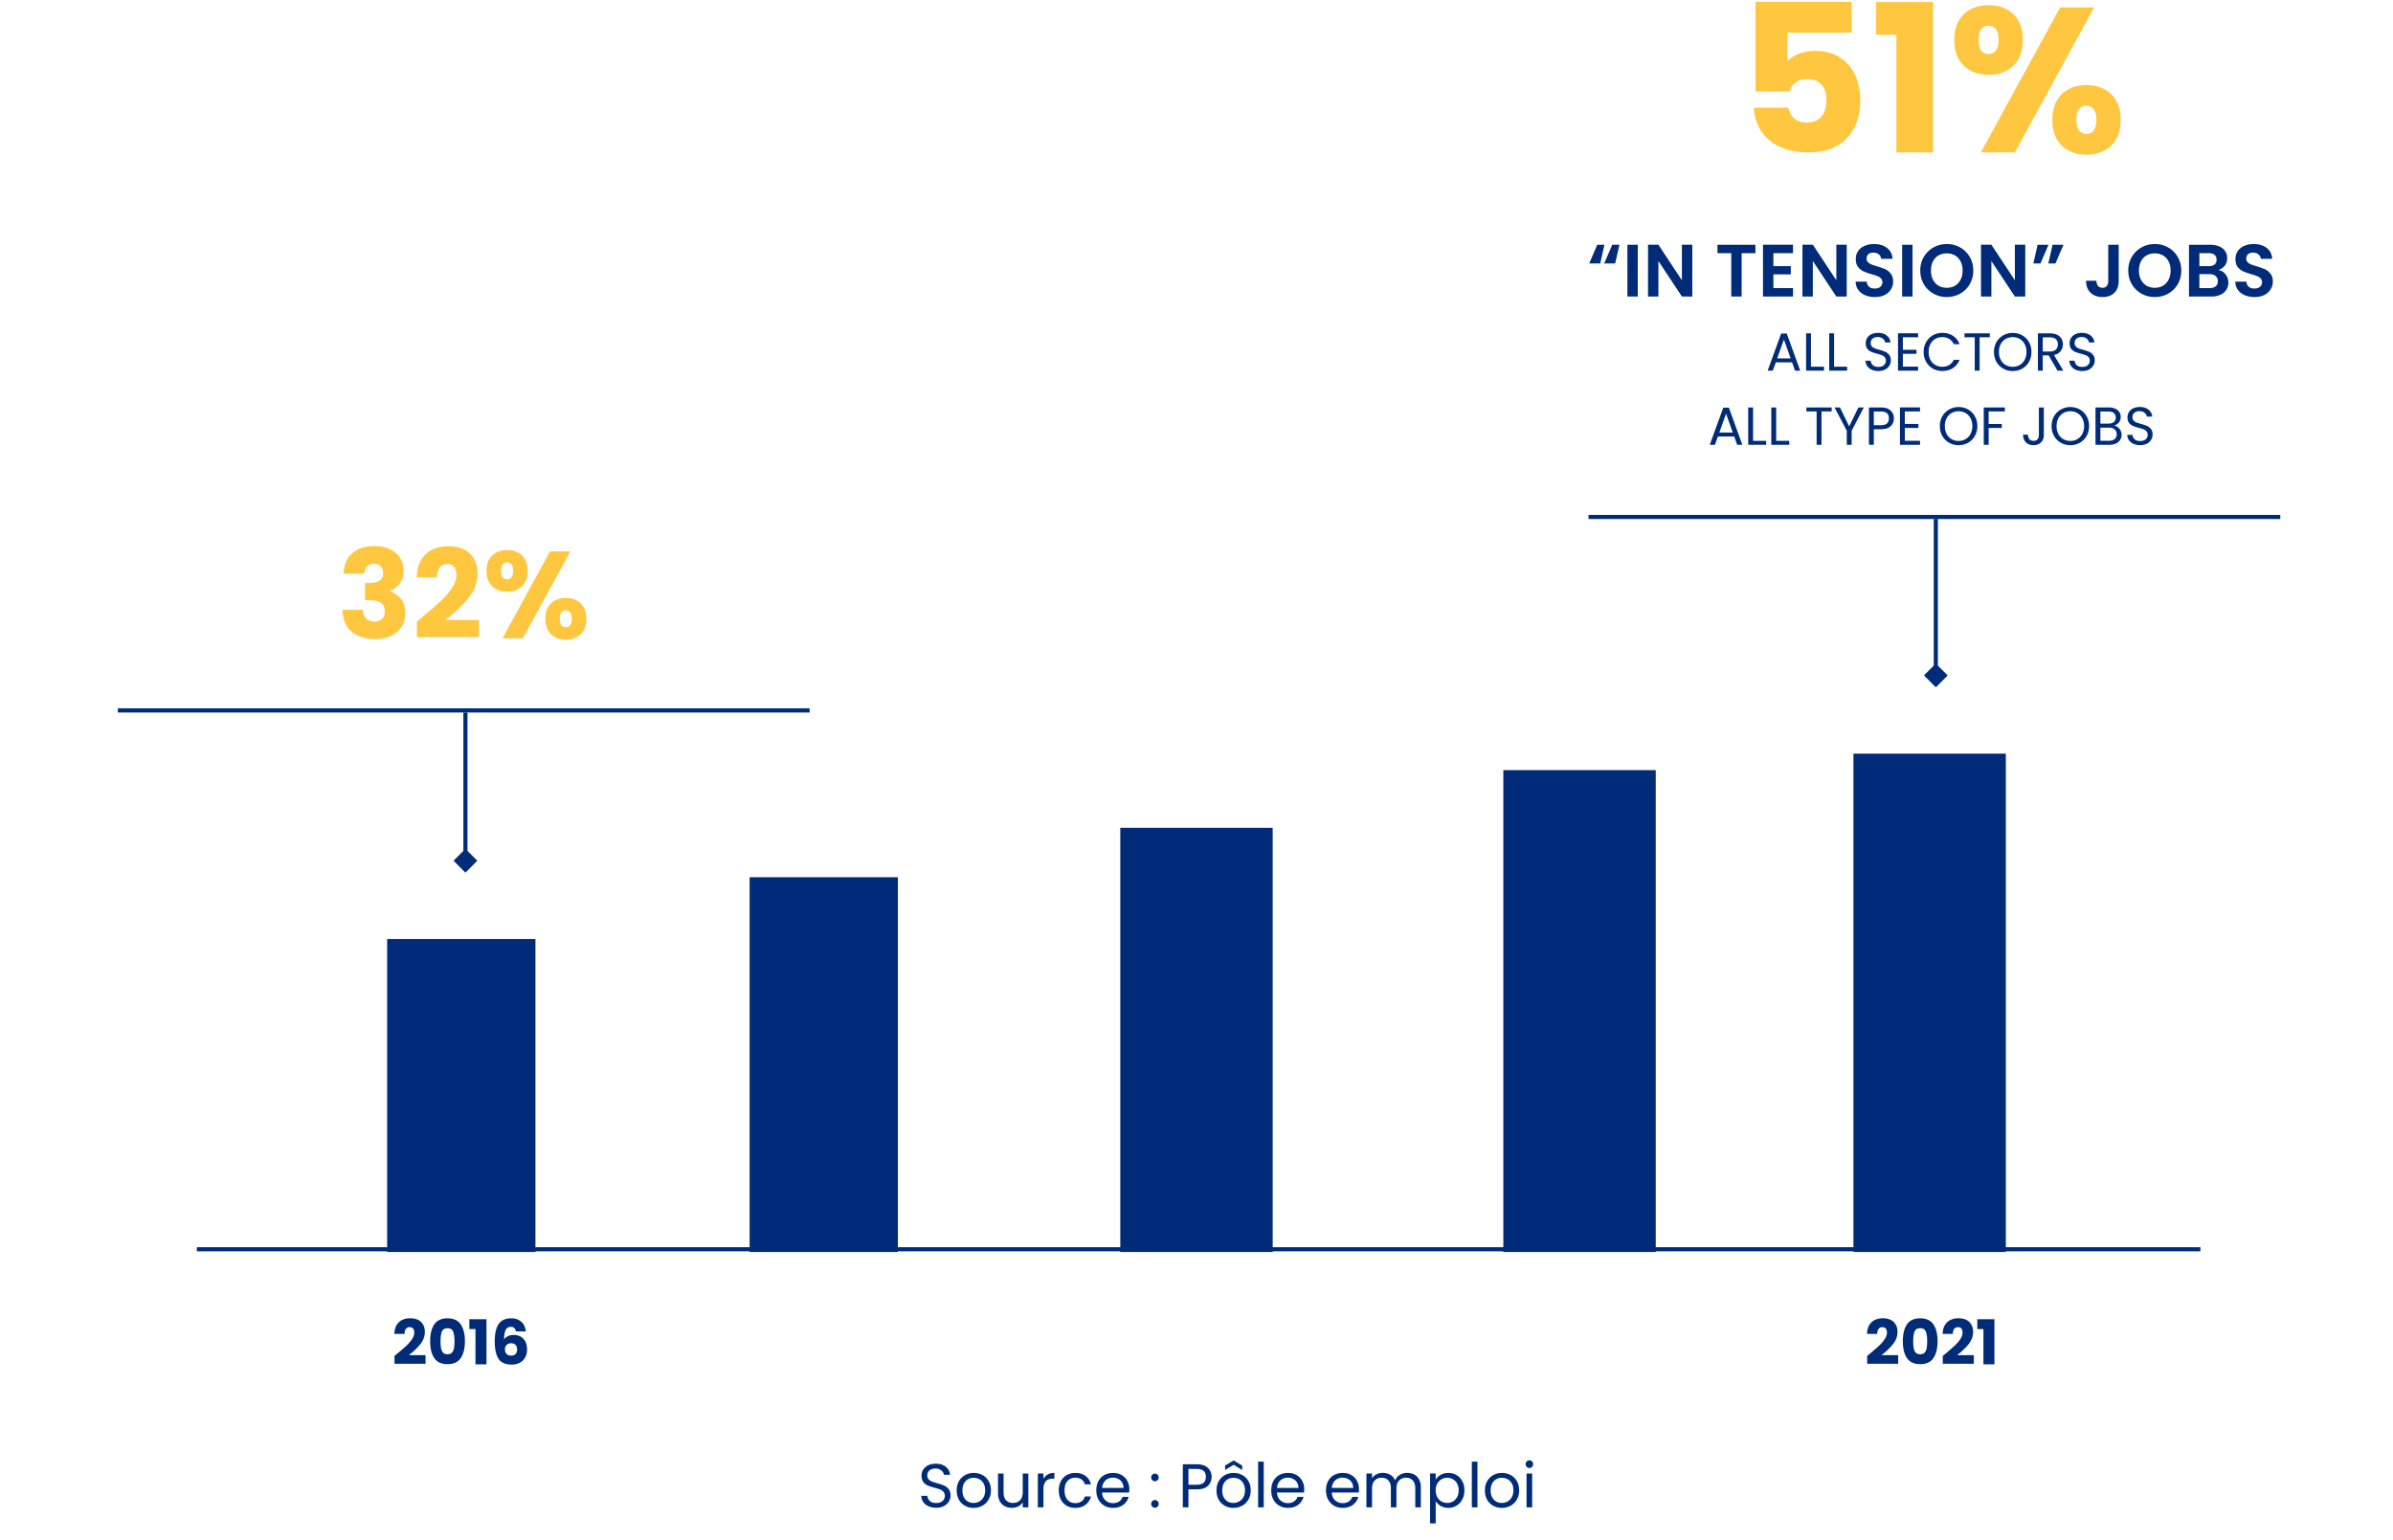 <svg xmlns="http://www.w3.org/2000/svg" width="581" height="374" fill="none"><path fill="#002B78" d="M94 228h36v76H94zM182 213h36v91h-36zM272 201h37v103h-37zM365 187h37v117h-37zM450 183h37v121h-37z"></path><path stroke="#002B78" d="M47.789 303.339h486.448"></path><path d="M449.568 7.95h-15.6v6.9c.667-.733 1.6-1.333 2.8-1.8 1.2-.467 2.5-.7 3.9-.7 2.5 0 4.567.567 6.2 1.7 1.667 1.133 2.884 2.6 3.65 4.4.767 1.8 1.15 3.75 1.15 5.85 0 3.9-1.1 7-3.3 9.3-2.2 2.267-5.3 3.4-9.3 3.4-2.666 0-4.983-.45-6.95-1.35-1.966-.933-3.483-2.217-4.55-3.85-1.066-1.633-1.65-3.517-1.75-5.65h8.35c.2 1.033.684 1.9 1.45 2.6.767.667 1.817 1 3.15 1 1.567 0 2.734-.5 3.5-1.5.767-1 1.15-2.333 1.15-4 0-1.633-.4-2.883-1.2-3.75-.8-.867-1.966-1.3-3.5-1.3-1.133 0-2.066.283-2.8.85-.733.533-1.216 1.25-1.45 2.15h-8.25V.45h23.35v7.5zm5.92.5V.5h13.85V37h-8.9V8.45h-4.95zm18.999 1.25c0-2.7.766-4.783 2.3-6.25 1.566-1.467 3.583-2.2 6.05-2.2 2.466 0 4.466.733 6 2.2 1.533 1.467 2.3 3.55 2.3 6.25s-.767 4.783-2.3 6.25c-1.534 1.467-3.534 2.2-6 2.2-2.467 0-4.484-.733-6.05-2.2-1.534-1.467-2.3-3.55-2.3-6.25zm33.95-7.9L489.187 37h-8.25l19.25-35.2h8.25zm-25.65 4.45c-1.6 0-2.4 1.15-2.4 3.45 0 2.267.8 3.4 2.4 3.4.766 0 1.366-.283 1.8-.85.433-.567.65-1.417.65-2.55 0-2.3-.817-3.45-2.45-3.45zm15.5 22.85c0-2.7.766-4.783 2.3-6.25 1.533-1.467 3.533-2.2 6-2.2 2.466 0 4.466.733 6 2.2 1.533 1.467 2.3 3.55 2.3 6.25s-.767 4.783-2.3 6.25c-1.534 1.467-3.534 2.2-6 2.2-2.467 0-4.467-.733-6-2.2-1.534-1.467-2.3-3.55-2.3-6.25zm8.25-3.45c-.767 0-1.367.283-1.8.85-.4.567-.6 1.433-.6 2.6 0 2.267.8 3.4 2.4 3.4.766 0 1.366-.283 1.8-.85.433-.567.65-1.417.65-2.55 0-1.133-.217-1.983-.65-2.55-.434-.6-1.034-.9-1.8-.9z" fill="#FFC740"></path><path d="M388.519 63.972h-2.664l1.944-4.536h1.746l-1.026 4.536zm3.636 0h-2.664l1.944-4.536h1.746l-1.026 4.536zm5.482-4.536V72h-2.52V59.436h2.52zM410.873 72h-2.52l-5.706-8.622V72h-2.52V59.418h2.52l5.706 8.64v-8.64h2.52V72zm15.329-12.564v2.034h-3.348V72h-2.52V61.47h-3.348v-2.034h9.216zm4.359 2.034v3.15h4.23v1.998h-4.23v3.33h4.77V72h-7.29V59.418h7.29v2.052h-4.77zM448.367 72h-2.52l-5.706-8.622V72h-2.52V59.418h2.52l5.706 8.64v-8.64h2.52V72zm6.829.126c-.876 0-1.668-.15-2.376-.45-.696-.3-1.248-.732-1.656-1.296-.408-.564-.618-1.23-.63-1.998h2.7c.036.516.216.924.54 1.224.336.3.792.45 1.368.45.588 0 1.05-.138 1.386-.414.336-.288.504-.66.504-1.116 0-.372-.114-.678-.342-.918a2.29 2.29 0 00-.864-.558 11.83 11.83 0 00-1.404-.468c-.816-.24-1.482-.474-1.998-.702a3.703 3.703 0 01-1.314-1.062c-.36-.48-.54-1.116-.54-1.908 0-.744.186-1.392.558-1.944.372-.552.894-.972 1.566-1.26.672-.3 1.44-.45 2.304-.45 1.296 0 2.346.318 3.15.954.816.624 1.266 1.5 1.35 2.628h-2.772a1.402 1.402 0 00-.558-1.062c-.336-.288-.786-.432-1.35-.432-.492 0-.888.126-1.188.378-.288.252-.432.618-.432 1.098 0 .336.108.618.324.846.228.216.504.396.828.54.336.132.804.288 1.404.468.816.24 1.482.48 1.998.72s.96.6 1.332 1.08c.372.48.558 1.11.558 1.89 0 .672-.174 1.296-.522 1.872-.348.576-.858 1.038-1.53 1.386-.672.336-1.47.504-2.394.504zm9.15-12.69V72h-2.52V59.436h2.52zm8.322 12.69a6.51 6.51 0 01-3.24-.828 6.202 6.202 0 01-2.34-2.286c-.576-.984-.864-2.094-.864-3.33 0-1.224.288-2.322.864-3.294a6.162 6.162 0 012.34-2.304 6.51 6.51 0 013.24-.828c1.188 0 2.268.276 3.24.828a6.033 6.033 0 012.322 2.304c.576.972.864 2.07.864 3.294 0 1.236-.288 2.346-.864 3.33a6.07 6.07 0 01-2.322 2.286 6.51 6.51 0 01-3.24.828zm0-2.25c.756 0 1.422-.168 1.998-.504a3.577 3.577 0 001.35-1.476c.324-.636.486-1.374.486-2.214 0-.84-.162-1.572-.486-2.196-.324-.636-.774-1.122-1.35-1.458-.576-.336-1.242-.504-1.998-.504s-1.428.168-2.016.504c-.576.336-1.026.822-1.35 1.458-.324.624-.486 1.356-.486 2.196 0 .84.162 1.578.486 2.214a3.577 3.577 0 001.35 1.476c.588.336 1.26.504 2.016.504zM491.715 72h-2.52l-5.706-8.622V72h-2.52V59.418h2.52l5.706 8.64v-8.64h2.52V72zm2.994-12.564h2.646l-1.944 4.536h-1.728l1.026-4.536zm3.636 0h2.646l-1.944 4.536h-1.728l1.026-4.536zm16.053 0v8.82c0 1.224-.354 2.178-1.062 2.862-.708.672-1.656 1.008-2.844 1.008-1.2 0-2.172-.348-2.916-1.044-.732-.696-1.098-1.668-1.098-2.916h2.52c.012.54.138.96.378 1.26.252.3.612.45 1.08.45.456 0 .804-.144 1.044-.432.24-.288.36-.684.36-1.188v-8.82h2.538zm8.772 12.69a6.51 6.51 0 01-3.24-.828 6.202 6.202 0 01-2.34-2.286c-.576-.984-.864-2.094-.864-3.33 0-1.224.288-2.322.864-3.294a6.162 6.162 0 012.34-2.304 6.51 6.51 0 013.24-.828c1.188 0 2.268.276 3.24.828a6.033 6.033 0 012.322 2.304c.576.972.864 2.07.864 3.294 0 1.236-.288 2.346-.864 3.33a6.07 6.07 0 01-2.322 2.286 6.51 6.51 0 01-3.24.828zm0-2.25c.756 0 1.422-.168 1.998-.504a3.577 3.577 0 001.35-1.476c.324-.636.486-1.374.486-2.214 0-.84-.162-1.572-.486-2.196-.324-.636-.774-1.122-1.35-1.458-.576-.336-1.242-.504-1.998-.504s-1.428.168-2.016.504c-.576.336-1.026.822-1.35 1.458-.324.624-.486 1.356-.486 2.196 0 .84.162 1.578.486 2.214a3.577 3.577 0 001.35 1.476c.588.336 1.26.504 2.016.504zm15.429-4.32c.708.132 1.29.486 1.746 1.062.456.576.684 1.236.684 1.98 0 .672-.168 1.266-.504 1.782-.324.504-.798.9-1.422 1.188-.624.288-1.362.432-2.214.432h-5.418V59.436h5.184c.852 0 1.584.138 2.196.414.624.276 1.092.66 1.404 1.152.324.492.486 1.05.486 1.674 0 .732-.198 1.344-.594 1.836-.384.492-.9.84-1.548 1.044zm-4.608-.936h2.304c.6 0 1.062-.132 1.386-.396.324-.276.486-.666.486-1.17 0-.504-.162-.894-.486-1.17-.324-.276-.786-.414-1.386-.414h-2.304v3.15zm2.538 5.328c.612 0 1.086-.144 1.422-.432.348-.288.522-.696.522-1.224 0-.54-.18-.96-.54-1.26-.36-.312-.846-.468-1.458-.468h-2.484v3.384h2.538zm10.846 2.178c-.876 0-1.668-.15-2.376-.45-.696-.3-1.248-.732-1.656-1.296-.408-.564-.618-1.23-.63-1.998h2.7c.036.516.216.924.54 1.224.336.3.792.45 1.368.45.588 0 1.05-.138 1.386-.414.336-.288.504-.66.504-1.116 0-.372-.114-.678-.342-.918a2.29 2.29 0 00-.864-.558 11.83 11.83 0 00-1.404-.468c-.816-.24-1.482-.474-1.998-.702a3.703 3.703 0 01-1.314-1.062c-.36-.48-.54-1.116-.54-1.908 0-.744.186-1.392.558-1.944.372-.552.894-.972 1.566-1.26.672-.3 1.44-.45 2.304-.45 1.296 0 2.346.318 3.15.954.816.624 1.266 1.5 1.35 2.628h-2.772a1.402 1.402 0 00-.558-1.062c-.336-.288-.786-.432-1.35-.432-.492 0-.888.126-1.188.378-.288.252-.432.618-.432 1.098 0 .336.108.618.324.846.228.216.504.396.828.54.336.132.804.288 1.404.468.816.24 1.482.48 1.998.72s.96.6 1.332 1.08c.372.48.558 1.11.558 1.89 0 .672-.174 1.296-.522 1.872-.348.576-.858 1.038-1.53 1.386-.672.336-1.47.504-2.394.504zM435.099 87.985h-3.952L430.419 90h-1.248l3.276-9.009h1.365L437.075 90h-1.248l-.728-2.015zm-.338-.962l-1.638-4.576-1.638 4.576h3.276zm4.925 2.015h3.172V90h-4.355v-9.061h1.183v8.099zm5.611 0h3.172V90h-4.355v-9.061h1.183v8.099zm10.767 1.053a3.993 3.993 0 01-1.612-.312 2.756 2.756 0 01-1.105-.884 2.303 2.303 0 01-.416-1.313h1.261c.044.425.217.784.52 1.079.312.286.763.429 1.352.429.564 0 1.006-.139 1.326-.416.33-.286.494-.65.494-1.092 0-.347-.095-.628-.286-.845a1.822 1.822 0 00-.715-.494 11.111 11.111 0 00-1.157-.364 10.511 10.511 0 01-1.443-.468 2.399 2.399 0 01-.923-.728c-.251-.338-.377-.789-.377-1.352 0-.494.126-.932.377-1.313a2.47 2.47 0 011.053-.884c.46-.208.984-.312 1.573-.312.85 0 1.543.212 2.08.637.546.425.854.988.923 1.69h-1.3c-.043-.347-.225-.65-.546-.91-.32-.269-.745-.403-1.274-.403-.494 0-.897.13-1.209.39-.312.251-.468.607-.468 1.066 0 .33.091.598.273.806.191.208.421.368.689.481.278.104.663.225 1.157.364.598.165 1.079.33 1.443.494.364.156.676.403.936.741.26.33.39.78.39 1.352 0 .442-.117.858-.351 1.248-.234.39-.58.706-1.04.949-.459.243-1.001.364-1.625.364zm5.94-8.19v3.029h3.302v.975h-3.302v3.12h3.692V90h-4.875v-9.074h4.875v.975h-3.692zm5.04 3.562c0-.884.199-1.677.598-2.379.399-.71.94-1.265 1.625-1.664a4.531 4.531 0 012.301-.598c.988 0 1.85.238 2.587.715.737.477 1.274 1.153 1.612 2.028h-1.417a2.828 2.828 0 00-1.092-1.261c-.468-.295-1.031-.442-1.69-.442-.633 0-1.2.147-1.703.442a3.08 3.08 0 00-1.183 1.261c-.286.537-.429 1.17-.429 1.898 0 .72.143 1.352.429 1.898.286.537.68.953 1.183 1.248.503.295 1.07.442 1.703.442.659 0 1.222-.143 1.69-.429a2.828 2.828 0 001.092-1.261h1.417c-.338.867-.875 1.538-1.612 2.015-.737.468-1.599.702-2.587.702a4.61 4.61 0 01-2.301-.585 4.372 4.372 0 01-1.625-1.651c-.399-.702-.598-1.495-.598-2.379zm16.061-4.524v.962h-2.47V90h-1.183v-8.099h-2.483v-.962h6.136zm5.564 9.152c-.84 0-1.607-.195-2.301-.585a4.446 4.446 0 01-1.651-1.651c-.398-.71-.598-1.508-.598-2.392 0-.884.2-1.677.598-2.379a4.323 4.323 0 011.651-1.651 4.537 4.537 0 012.301-.598c.85 0 1.621.2 2.314.598.694.39 1.24.936 1.638 1.638.399.702.598 1.5.598 2.392 0 .893-.199 1.69-.598 2.392a4.334 4.334 0 01-1.638 1.651c-.693.39-1.464.585-2.314.585zm0-1.027c.633 0 1.201-.147 1.703-.442.512-.295.91-.715 1.196-1.261.295-.546.442-1.179.442-1.898 0-.728-.147-1.36-.442-1.898a3.08 3.08 0 00-1.183-1.261c-.502-.295-1.074-.442-1.716-.442-.641 0-1.213.147-1.716.442a3.176 3.176 0 00-1.196 1.261c-.286.537-.429 1.17-.429 1.898 0 .72.143 1.352.429 1.898.295.546.694.966 1.196 1.261a3.378 3.378 0 001.716.442zm10.883.936l-2.158-3.705h-1.43V90h-1.183v-9.061h2.925c.685 0 1.261.117 1.729.351.477.234.832.55 1.066.949.234.399.351.854.351 1.365 0 .624-.182 1.174-.546 1.651-.355.477-.893.793-1.612.949L500.969 90h-1.417zm-3.588-4.654h1.742c.641 0 1.122-.156 1.443-.468.321-.32.481-.745.481-1.274 0-.537-.16-.953-.481-1.248-.312-.295-.793-.442-1.443-.442h-1.742v3.432zm9.599 4.745a3.993 3.993 0 01-1.612-.312 2.756 2.756 0 01-1.105-.884 2.303 2.303 0 01-.416-1.313h1.261c.044.425.217.784.52 1.079.312.286.763.429 1.352.429.564 0 1.006-.139 1.326-.416.33-.286.494-.65.494-1.092 0-.347-.095-.628-.286-.845a1.822 1.822 0 00-.715-.494 11.111 11.111 0 00-1.157-.364 10.511 10.511 0 01-1.443-.468 2.399 2.399 0 01-.923-.728c-.251-.338-.377-.789-.377-1.352 0-.494.126-.932.377-1.313a2.47 2.47 0 011.053-.884c.46-.208.984-.312 1.573-.312.85 0 1.543.212 2.08.637.546.425.854.988.923 1.69h-1.3c-.043-.347-.225-.65-.546-.91-.32-.269-.745-.403-1.274-.403-.494 0-.897.13-1.209.39-.312.251-.468.607-.468 1.066 0 .33.091.598.273.806.191.208.421.368.689.481.278.104.663.225 1.157.364.598.165 1.079.33 1.443.494.364.156.676.403.936.741.26.33.39.78.39 1.352 0 .442-.117.858-.351 1.248-.234.39-.58.706-1.04.949-.459.243-1.001.364-1.625.364zm-84.518 15.894h-3.952l-.728 2.015h-1.248l3.276-9.009h1.365l3.263 9.009h-1.248l-.728-2.015zm-.338-.962l-1.638-4.576-1.638 4.576h3.276zm4.925 2.015h3.172V108h-4.355v-9.061h1.183v8.099zm5.611 0h3.172V108h-4.355v-9.061h1.183v8.099zm13.472-8.099v.962h-2.47V108h-1.183v-8.099h-2.483v-.962h6.136zm7.8 0l-2.951 5.642V108h-1.183v-3.419l-2.964-5.642h1.313l2.236 4.589 2.236-4.589h1.313zm7.306 2.652c0 .754-.26 1.382-.78 1.885-.512.494-1.296.741-2.353.741h-1.742V108h-1.183v-9.061h2.925c1.022 0 1.798.247 2.327.741.537.494.806 1.131.806 1.911zm-3.133 1.651c.658 0 1.144-.143 1.456-.429.312-.286.468-.693.468-1.222 0-1.118-.642-1.677-1.924-1.677h-1.742v3.328h1.742zm5.786-3.341v3.029h3.302v.975h-3.302v3.12h3.692V108h-4.875v-9.074h4.875v.975h-3.692zm13.056 8.19a4.61 4.61 0 01-2.301-.585 4.434 4.434 0 01-1.651-1.651c-.399-.711-.598-1.508-.598-2.392 0-.884.199-1.677.598-2.379a4.307 4.307 0 011.651-1.651 4.531 4.531 0 012.301-.598c.849 0 1.62.2 2.314.598.693.39 1.239.936 1.638 1.638.398.702.598 1.499.598 2.392 0 .893-.2 1.69-.598 2.392a4.35 4.35 0 01-1.638 1.651 4.64 4.64 0 01-2.314.585zm0-1.027c.632 0 1.2-.147 1.703-.442a3.06 3.06 0 001.196-1.261c.294-.546.442-1.179.442-1.898 0-.728-.148-1.361-.442-1.898a3.088 3.088 0 00-1.183-1.261c-.503-.295-1.075-.442-1.716-.442-.642 0-1.214.147-1.716.442a3.164 3.164 0 00-1.196 1.261c-.286.537-.429 1.17-.429 1.898 0 .719.143 1.352.429 1.898.294.546.693.966 1.196 1.261a3.37 3.37 0 001.716.442zm11.233-8.125v.962h-3.939v3.055h3.198v.962h-3.198V108h-1.183v-9.061h5.122zm9.458 0v6.695c0 .745-.23 1.343-.689 1.794-.459.442-1.066.663-1.82.663-.763 0-1.374-.225-1.833-.676-.459-.459-.689-1.083-.689-1.872h1.183c.009.442.121.802.338 1.079.225.277.559.416 1.001.416.442 0 .771-.13.988-.39.217-.269.325-.607.325-1.014v-6.695h1.196zm6.439 9.152a4.61 4.61 0 01-2.301-.585 4.434 4.434 0 01-1.651-1.651c-.399-.711-.598-1.508-.598-2.392 0-.884.199-1.677.598-2.379a4.307 4.307 0 011.651-1.651 4.531 4.531 0 012.301-.598c.849 0 1.62.2 2.314.598.693.39 1.239.936 1.638 1.638.398.702.598 1.499.598 2.392 0 .893-.2 1.69-.598 2.392a4.35 4.35 0 01-1.638 1.651 4.64 4.64 0 01-2.314.585zm0-1.027c.632 0 1.2-.147 1.703-.442a3.06 3.06 0 001.196-1.261c.294-.546.442-1.179.442-1.898 0-.728-.148-1.361-.442-1.898a3.088 3.088 0 00-1.183-1.261c-.503-.295-1.075-.442-1.716-.442-.642 0-1.214.147-1.716.442a3.164 3.164 0 00-1.196 1.261c-.286.537-.429 1.17-.429 1.898 0 .719.143 1.352.429 1.898.294.546.693.966 1.196 1.261a3.37 3.37 0 001.716.442zm10.648-3.731c.33.052.629.186.897.403.278.217.494.485.65.806.165.321.247.663.247 1.027a2.3 2.3 0 01-.351 1.248c-.234.364-.576.654-1.027.871-.442.208-.966.312-1.573.312h-3.38v-9.061h3.25c.616 0 1.14.104 1.573.312.434.2.759.472.975.819.217.347.325.737.325 1.17 0 .537-.147.984-.442 1.339-.286.347-.667.598-1.144.754zm-3.354-.481h1.989c.555 0 .984-.13 1.287-.39.304-.26.455-.62.455-1.079 0-.459-.151-.819-.455-1.079-.303-.26-.741-.39-1.313-.39h-1.963v2.938zm2.093 4.173c.59 0 1.049-.139 1.378-.416.33-.277.494-.663.494-1.157 0-.503-.173-.897-.52-1.183-.346-.295-.81-.442-1.391-.442h-2.054v3.198h2.093zm7.57 1.066a3.993 3.993 0 01-1.612-.312 2.756 2.756 0 01-1.105-.884 2.295 2.295 0 01-.416-1.313h1.261a1.7 1.7 0 00.52 1.079c.312.286.763.429 1.352.429.563 0 1.005-.139 1.326-.416.329-.286.494-.65.494-1.092 0-.347-.095-.628-.286-.845a1.83 1.83 0 00-.715-.494 11.117 11.117 0 00-1.157-.364 10.511 10.511 0 01-1.443-.468 2.402 2.402 0 01-.923-.728c-.251-.338-.377-.789-.377-1.352 0-.494.126-.932.377-1.313a2.459 2.459 0 011.053-.884c.459-.208.984-.312 1.573-.312.849 0 1.543.212 2.08.637.546.425.854.988.923 1.69h-1.3c-.043-.347-.225-.65-.546-.91-.321-.269-.745-.403-1.274-.403-.494 0-.897.13-1.209.39-.312.251-.468.607-.468 1.066 0 .329.091.598.273.806.191.208.42.368.689.481.277.104.663.225 1.157.364.598.165 1.079.329 1.443.494.364.156.676.403.936.741.26.329.39.78.39 1.352 0 .442-.117.858-.351 1.248-.234.39-.581.706-1.04.949-.459.243-1.001.364-1.625.364z" fill="#002B78"></path><path d="M83.419 139.28c.08-2.14.78-3.79 2.1-4.95 1.32-1.16 3.11-1.74 5.37-1.74 1.5 0 2.78.26 3.84.78 1.08.52 1.89 1.23 2.43 2.13.56.9.84 1.91.84 3.03 0 1.32-.33 2.4-.99 3.24-.66.82-1.43 1.38-2.31 1.68v.12c1.14.38 2.04 1.01 2.7 1.89.66.88.99 2.01.99 3.39 0 1.24-.29 2.34-.87 3.3-.56.94-1.39 1.68-2.49 2.22-1.08.54-2.37.81-3.87.81-2.4 0-4.32-.59-5.76-1.77-1.42-1.18-2.17-2.96-2.25-5.34h4.98c.02.88.27 1.58.75 2.1.48.5 1.18.75 2.1.75.78 0 1.38-.22 1.8-.66.44-.46.66-1.06.66-1.8 0-.96-.31-1.65-.93-2.07-.6-.44-1.57-.66-2.91-.66h-.96v-4.17h.96c1.02 0 1.84-.17 2.46-.51.64-.36.96-.99.96-1.89 0-.72-.2-1.28-.6-1.68-.4-.4-.95-.6-1.65-.6-.76 0-1.33.23-1.71.69-.36.46-.57 1.03-.63 1.71h-5.01zm17.804 11.61c.68-.54.99-.79.93-.75 1.96-1.62 3.5-2.95 4.62-3.99 1.14-1.04 2.1-2.13 2.88-3.27.78-1.14 1.17-2.25 1.17-3.33 0-.82-.19-1.46-.57-1.92-.38-.46-.95-.69-1.71-.69s-1.36.29-1.8.87c-.42.56-.63 1.36-.63 2.4h-4.95c.04-1.7.4-3.12 1.08-4.26.7-1.14 1.61-1.98 2.73-2.52 1.14-.54 2.4-.81 3.78-.81 2.38 0 4.17.61 5.37 1.83 1.22 1.22 1.83 2.81 1.83 4.77 0 2.14-.73 4.13-2.19 5.97-1.46 1.82-3.32 3.6-5.58 5.34h8.1v4.17h-15.06v-3.81zm16.899-12.27c0-1.62.46-2.87 1.38-3.75.94-.88 2.15-1.32 3.63-1.32s2.68.44 3.6 1.32c.92.88 1.38 2.13 1.38 3.75s-.46 2.87-1.38 3.75c-.92.88-2.12 1.32-3.6 1.32s-2.69-.44-3.63-1.32c-.92-.88-1.38-2.13-1.38-3.75zm20.37-4.74L126.942 155h-4.95l11.55-21.12h4.95zm-15.39 2.67c-.96 0-1.44.69-1.44 2.07 0 1.36.48 2.04 1.44 2.04.46 0 .82-.17 1.08-.51.26-.34.39-.85.39-1.53 0-1.38-.49-2.07-1.47-2.07zm9.3 13.71c0-1.62.46-2.87 1.38-3.75.92-.88 2.12-1.32 3.6-1.32s2.68.44 3.6 1.32c.92.88 1.38 2.13 1.38 3.75s-.46 2.87-1.38 3.75c-.92.88-2.12 1.32-3.6 1.32s-2.68-.44-3.6-1.32c-.92-.88-1.38-2.13-1.38-3.75zm4.95-2.07c-.46 0-.82.17-1.08.51-.24.34-.36.86-.36 1.56 0 1.36.48 2.04 1.44 2.04.46 0 .82-.17 1.08-.51.26-.34.39-.85.39-1.53s-.13-1.19-.39-1.53c-.26-.36-.62-.54-1.08-.54z" fill="#FFC740"></path><path stroke="#002B78" d="M385.674 125.526h167.955"></path><path d="M470 166.887l2.887-2.887-2.887-2.887-2.887 2.887 2.887 2.887zM469.5 126v38h1v-38h-1z" fill="#002B78"></path><path stroke="#002B78" d="M28.615 172.5H196.57"></path><path d="M113 211.887l2.887-2.887-2.887-2.887-2.887 2.887 2.887 2.887zM112.5 173v36h1v-36h-1zM453.333 329.226a55.552 55.552 0 002.775-2.37 9.435 9.435 0 001.44-1.635c.39-.57.585-1.125.585-1.665 0-.41-.095-.73-.285-.96-.19-.23-.475-.345-.855-.345s-.68.145-.9.435c-.21.28-.315.68-.315 1.2h-2.475c.02-.85.2-1.56.54-2.13.35-.57.805-.99 1.365-1.26.57-.27 1.2-.405 1.89-.405 1.19 0 2.085.305 2.685.915.61.61.915 1.405.915 2.385 0 1.07-.365 2.065-1.095 2.985-.73.91-1.66 1.8-2.79 2.67h4.05v2.085h-7.53v-1.905zm8.66-3.57c0-1.72.33-3.075.99-4.065.67-.99 1.745-1.485 3.225-1.485s2.55.495 3.21 1.485c.67.99 1.005 2.345 1.005 4.065 0 1.74-.335 3.105-1.005 4.095-.66.99-1.73 1.485-3.21 1.485s-2.555-.495-3.225-1.485c-.66-.99-.99-2.355-.99-4.095zm5.91 0c0-1.01-.11-1.785-.33-2.325-.22-.55-.675-.825-1.365-.825s-1.145.275-1.365.825c-.22.54-.33 1.315-.33 2.325 0 .68.04 1.245.12 1.695.08.44.24.8.48 1.08.25.27.615.405 1.095.405s.84-.135 1.08-.405c.25-.28.415-.64.495-1.08.08-.45.12-1.015.12-1.695zm3.785 3.57a55.552 55.552 0 002.775-2.37 9.435 9.435 0 001.44-1.635c.39-.57.585-1.125.585-1.665 0-.41-.095-.73-.285-.96-.19-.23-.475-.345-.855-.345s-.68.145-.9.435c-.21.28-.315.68-.315 1.2h-2.475c.02-.85.2-1.56.54-2.13.35-.57.805-.99 1.365-1.26.57-.27 1.2-.405 1.89-.405 1.19 0 2.085.305 2.685.915.61.61.915 1.405.915 2.385 0 1.07-.365 2.065-1.095 2.985-.73.91-1.66 1.8-2.79 2.67h4.05v2.085h-7.53v-1.905zm8.389-6.51v-2.385h4.155v10.95h-2.67v-8.565h-1.485zM95.782 329.226a55.552 55.552 0 002.775-2.37 9.435 9.435 0 001.44-1.635c.39-.57.585-1.125.585-1.665 0-.41-.095-.73-.285-.96-.19-.23-.475-.345-.855-.345s-.68.145-.9.435c-.21.28-.315.68-.315 1.2h-2.475c.02-.85.2-1.56.54-2.13.35-.57.805-.99 1.365-1.26.57-.27 1.2-.405 1.89-.405 1.19 0 2.085.305 2.685.915.61.61.915 1.405.915 2.385 0 1.07-.365 2.065-1.095 2.985-.73.91-1.66 1.8-2.79 2.67h4.05v2.085h-7.53v-1.905zm8.659-3.57c0-1.72.33-3.075.99-4.065.67-.99 1.745-1.485 3.225-1.485s2.55.495 3.21 1.485c.67.99 1.005 2.345 1.005 4.065 0 1.74-.335 3.105-1.005 4.095-.66.99-1.73 1.485-3.21 1.485s-2.555-.495-3.225-1.485c-.66-.99-.99-2.355-.99-4.095zm5.91 0c0-1.01-.11-1.785-.33-2.325-.22-.55-.675-.825-1.365-.825s-1.145.275-1.365.825c-.22.54-.33 1.315-.33 2.325 0 .68.04 1.245.12 1.695.08.44.24.8.48 1.08.25.27.615.405 1.095.405s.84-.135 1.08-.405c.25-.28.415-.64.495-1.08.08-.45.12-1.015.12-1.695zm3.606-2.94v-2.385h4.155v10.95h-2.67v-8.565h-1.485zm11.324.57c-.08-.37-.22-.645-.42-.825-.2-.19-.485-.285-.855-.285-.57 0-.98.25-1.23.75-.25.49-.38 1.27-.39 2.34.22-.35.535-.625.945-.825.42-.2.88-.3 1.38-.3.98 0 1.765.31 2.355.93.6.62.9 1.485.9 2.595 0 .73-.15 1.37-.45 1.92-.29.55-.72.98-1.29 1.29-.56.31-1.225.465-1.995.465-1.54 0-2.61-.48-3.21-1.44-.6-.97-.9-2.36-.9-4.17 0-1.9.315-3.31.945-4.23.64-.93 1.66-1.395 3.06-1.395.75 0 1.38.15 1.89.45.52.29.91.675 1.17 1.155.27.48.43 1.005.48 1.575h-2.385zm-1.185 2.88c-.43 0-.79.13-1.08.39-.28.25-.42.61-.42 1.08 0 .48.13.855.39 1.125.27.27.65.405 1.14.405.44 0 .785-.13 1.035-.39.26-.27.39-.635.39-1.095 0-.47-.125-.84-.375-1.11-.25-.27-.61-.405-1.08-.405zM227.302 366.105c-.69 0-1.31-.12-1.86-.36-.54-.25-.965-.59-1.275-1.02-.31-.44-.47-.945-.48-1.515h1.455c.05.49.25.905.6 1.245.36.33.88.495 1.56.495.65 0 1.16-.16 1.53-.48.38-.33.57-.75.57-1.26 0-.4-.11-.725-.33-.975-.22-.25-.495-.44-.825-.57-.33-.13-.775-.27-1.335-.42-.69-.18-1.245-.36-1.665-.54-.41-.18-.765-.46-1.065-.84-.29-.39-.435-.91-.435-1.56 0-.57.145-1.075.435-1.515.29-.44.695-.78 1.215-1.02.53-.24 1.135-.36 1.815-.36.98 0 1.78.245 2.4.735.63.49.985 1.14 1.065 1.95h-1.5c-.05-.4-.26-.75-.63-1.05-.37-.31-.86-.465-1.47-.465-.57 0-1.035.15-1.395.45-.36.29-.54.7-.54 1.23 0 .38.105.69.315.93.22.24.485.425.795.555.32.12.765.26 1.335.42.69.19 1.245.38 1.665.57.42.18.78.465 1.08.855.3.38.45.9.45 1.56 0 .51-.135.99-.405 1.44-.27.45-.67.815-1.2 1.095-.53.28-1.155.42-1.875.42zm9.073.03a4.25 4.25 0 01-2.1-.525 3.816 3.816 0 01-1.47-1.485c-.35-.65-.525-1.4-.525-2.25 0-.84.18-1.58.54-2.22.37-.65.87-1.145 1.5-1.485.63-.35 1.335-.525 2.115-.525.78 0 1.485.175 2.115.525.63.34 1.125.83 1.485 1.47.37.64.555 1.385.555 2.235 0 .85-.19 1.6-.57 2.25a3.862 3.862 0 01-1.515 1.485c-.64.35-1.35.525-2.13.525zm0-1.2c.49 0 .95-.115 1.38-.345.43-.23.775-.575 1.035-1.035.27-.46.405-1.02.405-1.68 0-.66-.13-1.22-.39-1.68-.26-.46-.6-.8-1.02-1.02a2.796 2.796 0 00-1.365-.345c-.5 0-.96.115-1.38.345-.41.22-.74.56-.99 1.02-.25.46-.375 1.02-.375 1.68 0 .67.12 1.235.36 1.695.25.46.58.805.99 1.035.41.22.86.33 1.35.33zm13.3-7.155V366h-1.365v-1.215c-.26.42-.625.75-1.095.99-.46.23-.97.345-1.53.345-.64 0-1.215-.13-1.725-.39-.51-.27-.915-.67-1.215-1.2-.29-.53-.435-1.175-.435-1.935v-4.815h1.35v4.635c0 .81.205 1.435.615 1.875.41.43.97.645 1.68.645.73 0 1.305-.225 1.725-.675.42-.45.63-1.105.63-1.965v-4.515h1.365zm3.67 1.335c.24-.47.58-.835 1.02-1.095.45-.26.995-.39 1.635-.39v1.41h-.36c-1.53 0-2.295.83-2.295 2.49V366h-1.365v-8.22h1.365v1.335zm3.72 2.76c0-.85.17-1.59.51-2.22.34-.64.81-1.135 1.41-1.485.61-.35 1.305-.525 2.085-.525 1.01 0 1.84.245 2.49.735.66.49 1.095 1.17 1.305 2.04h-1.47c-.14-.5-.415-.895-.825-1.185-.4-.29-.9-.435-1.5-.435-.78 0-1.41.27-1.89.81-.48.53-.72 1.285-.72 2.265 0 .99.24 1.755.72 2.295s1.11.81 1.89.81c.6 0 1.1-.14 1.5-.42.4-.28.675-.68.825-1.2h1.47c-.22.84-.66 1.515-1.32 2.025-.66.5-1.485.75-2.475.75-.78 0-1.475-.175-2.085-.525-.6-.35-1.07-.845-1.41-1.485-.34-.64-.51-1.39-.51-2.25zm17.122-.3c0 .26-.015.535-.045.825h-6.57c.05.81.325 1.445.825 1.905.51.45 1.125.675 1.845.675.59 0 1.08-.135 1.47-.405.4-.28.68-.65.84-1.11h1.47a3.57 3.57 0 01-1.32 1.935c-.66.49-1.48.735-2.46.735-.78 0-1.48-.175-2.1-.525a3.743 3.743 0 01-1.44-1.485c-.35-.65-.525-1.4-.525-2.25 0-.85.17-1.595.51-2.235.34-.64.815-1.13 1.425-1.47.62-.35 1.33-.525 2.13-.525.78 0 1.47.17 2.07.51.6.34 1.06.81 1.38 1.41.33.59.495 1.26.495 2.01zm-1.41-.285c0-.52-.115-.965-.345-1.335a2.171 2.171 0 00-.945-.855c-.39-.2-.825-.3-1.305-.3-.69 0-1.28.22-1.77.66-.48.44-.755 1.05-.825 1.83h5.19zm7.646 4.8c-.26 0-.48-.09-.66-.27a.898.898 0 01-.27-.66c0-.26.09-.48.27-.66.18-.18.4-.27.66-.27.25 0 .46.09.63.27.18.18.27.4.27.66s-.09.48-.27.66c-.17.18-.38.27-.63.27zm0-6.42c-.26 0-.48-.09-.66-.27a.898.898 0 01-.27-.66c0-.26.09-.48.27-.66.18-.18.4-.27.66-.27.25 0 .46.09.63.27.18.18.27.4.27.66s-.09.48-.27.66c-.17.18-.38.27-.63.27zm13.747-1.065c0 .87-.3 1.595-.9 2.175-.59.57-1.495.855-2.715.855h-2.01V366h-1.365v-10.455h3.375c1.18 0 2.075.285 2.685.855.62.57.93 1.305.93 2.205zm-3.615 1.905c.76 0 1.32-.165 1.68-.495.36-.33.54-.8.54-1.41 0-1.29-.74-1.935-2.22-1.935h-2.01v3.84h2.01zm8.896 5.625a4.25 4.25 0 01-2.1-.525 3.816 3.816 0 01-1.47-1.485c-.35-.65-.525-1.4-.525-2.25 0-.84.18-1.58.54-2.22.37-.65.87-1.145 1.5-1.485.63-.35 1.335-.525 2.115-.525.78 0 1.485.175 2.115.525.63.34 1.125.83 1.485 1.47.37.64.555 1.385.555 2.235 0 .85-.19 1.6-.57 2.25a3.862 3.862 0 01-1.515 1.485c-.64.35-1.35.525-2.13.525zm0-1.2c.49 0 .95-.115 1.38-.345.43-.23.775-.575 1.035-1.035.27-.46.405-1.02.405-1.68 0-.66-.13-1.22-.39-1.68-.26-.46-.6-.8-1.02-1.02a2.796 2.796 0 00-1.365-.345c-.5 0-.96.115-1.38.345-.41.22-.74.56-.99 1.02-.25.46-.375 1.02-.375 1.68 0 .67.12 1.235.36 1.695.25.46.58.805.99 1.035.41.22.86.33 1.35.33zm.075-9.27l-2.085 1.275v-1.08l2.085-1.245 2.07 1.245v1.08l-2.07-1.275zm7.3-.765V366h-1.365v-11.1h1.365zm9.827 6.675c0 .26-.015.535-.045.825h-6.57c.05.81.325 1.445.825 1.905.51.45 1.125.675 1.845.675.59 0 1.08-.135 1.47-.405.4-.28.68-.65.84-1.11h1.47a3.57 3.57 0 01-1.32 1.935c-.66.49-1.48.735-2.46.735-.78 0-1.48-.175-2.1-.525a3.743 3.743 0 01-1.44-1.485c-.35-.65-.525-1.4-.525-2.25 0-.85.17-1.595.51-2.235.34-.64.815-1.13 1.425-1.47.62-.35 1.33-.525 2.13-.525.78 0 1.47.17 2.07.51.6.34 1.06.81 1.38 1.41.33.59.495 1.26.495 2.01zm-1.41-.285c0-.52-.115-.965-.345-1.335a2.171 2.171 0 00-.945-.855c-.39-.2-.825-.3-1.305-.3-.69 0-1.28.22-1.77.66-.48.44-.755 1.05-.825 1.83h5.19zm14.71.285c0 .26-.015.535-.045.825h-6.57c.05.81.325 1.445.825 1.905.51.45 1.125.675 1.845.675.59 0 1.08-.135 1.47-.405.4-.28.68-.65.84-1.11h1.47a3.57 3.57 0 01-1.32 1.935c-.66.49-1.48.735-2.46.735-.78 0-1.48-.175-2.1-.525a3.743 3.743 0 01-1.44-1.485c-.35-.65-.525-1.4-.525-2.25 0-.85.17-1.595.51-2.235.34-.64.815-1.13 1.425-1.47.62-.35 1.33-.525 2.13-.525.78 0 1.47.17 2.07.51.6.34 1.06.81 1.38 1.41.33.59.495 1.26.495 2.01zm-1.41-.285c0-.52-.115-.965-.345-1.335a2.171 2.171 0 00-.945-.855c-.39-.2-.825-.3-1.305-.3-.69 0-1.28.22-1.77.66-.48.44-.755 1.05-.825 1.83h5.19zm13.097-3.66c.64 0 1.21.135 1.71.405.5.26.895.655 1.185 1.185.29.53.435 1.175.435 1.935V366h-1.35v-4.65c0-.82-.205-1.445-.615-1.875-.4-.44-.945-.66-1.635-.66-.71 0-1.275.23-1.695.69-.42.45-.63 1.105-.63 1.965V366h-1.35v-4.65c0-.82-.205-1.445-.615-1.875-.4-.44-.945-.66-1.635-.66-.71 0-1.275.23-1.695.69-.42.45-.63 1.105-.63 1.965V366h-1.365v-8.22h1.365v1.185c.27-.43.63-.76 1.08-.99a3.34 3.34 0 011.515-.345c.69 0 1.3.155 1.83.465.53.31.925.765 1.185 1.365.23-.58.61-1.03 1.14-1.35.53-.32 1.12-.48 1.77-.48zm6.934 1.665c.27-.47.67-.86 1.2-1.17.54-.32 1.165-.48 1.875-.48.73 0 1.39.175 1.98.525.6.35 1.07.845 1.41 1.485.34.63.51 1.365.51 2.205 0 .83-.17 1.57-.51 2.22-.34.65-.81 1.155-1.41 1.515-.59.36-1.25.54-1.98.54-.7 0-1.32-.155-1.86-.465-.53-.32-.935-.715-1.215-1.185v5.415h-1.365v-12.12h1.365v1.515zm5.58 2.565c0-.62-.125-1.16-.375-1.62-.25-.46-.59-.81-1.02-1.05-.42-.24-.885-.36-1.395-.36-.5 0-.965.125-1.395.375-.42.24-.76.595-1.02 1.065-.25.46-.375.995-.375 1.605 0 .62.125 1.165.375 1.635.26.46.6.815 1.02 1.065.43.24.895.36 1.395.36.51 0 .975-.12 1.395-.36.43-.25.77-.605 1.02-1.065.25-.47.375-1.02.375-1.65zm4.557-6.96V366h-1.365v-11.1h1.365zm5.911 11.235a4.25 4.25 0 01-2.1-.525 3.816 3.816 0 01-1.47-1.485c-.35-.65-.525-1.4-.525-2.25 0-.84.18-1.58.54-2.22.37-.65.87-1.145 1.5-1.485.63-.35 1.335-.525 2.115-.525.78 0 1.485.175 2.115.525.63.34 1.125.83 1.485 1.47.37.64.555 1.385.555 2.235 0 .85-.19 1.6-.57 2.25a3.862 3.862 0 01-1.515 1.485c-.64.35-1.35.525-2.13.525zm0-1.2c.49 0 .95-.115 1.38-.345.43-.23.775-.575 1.035-1.035.27-.46.405-1.02.405-1.68 0-.66-.13-1.22-.39-1.68-.26-.46-.6-.8-1.02-1.02a2.796 2.796 0 00-1.365-.345c-.5 0-.96.115-1.38.345-.41.22-.74.56-.99 1.02-.25.46-.375 1.02-.375 1.68 0 .67.12 1.235.36 1.695.25.46.58.805.99 1.035.41.22.86.33 1.35.33zm6.715-8.49c-.26 0-.48-.09-.66-.27a.898.898 0 01-.27-.66c0-.26.09-.48.27-.66.18-.18.4-.27.66-.27.25 0 .46.09.63.27.18.18.27.4.27.66s-.09.48-.27.66c-.17.18-.38.27-.63.27zm.66 1.335V366h-1.365v-8.22h1.365z" fill="#002B78"></path></svg>